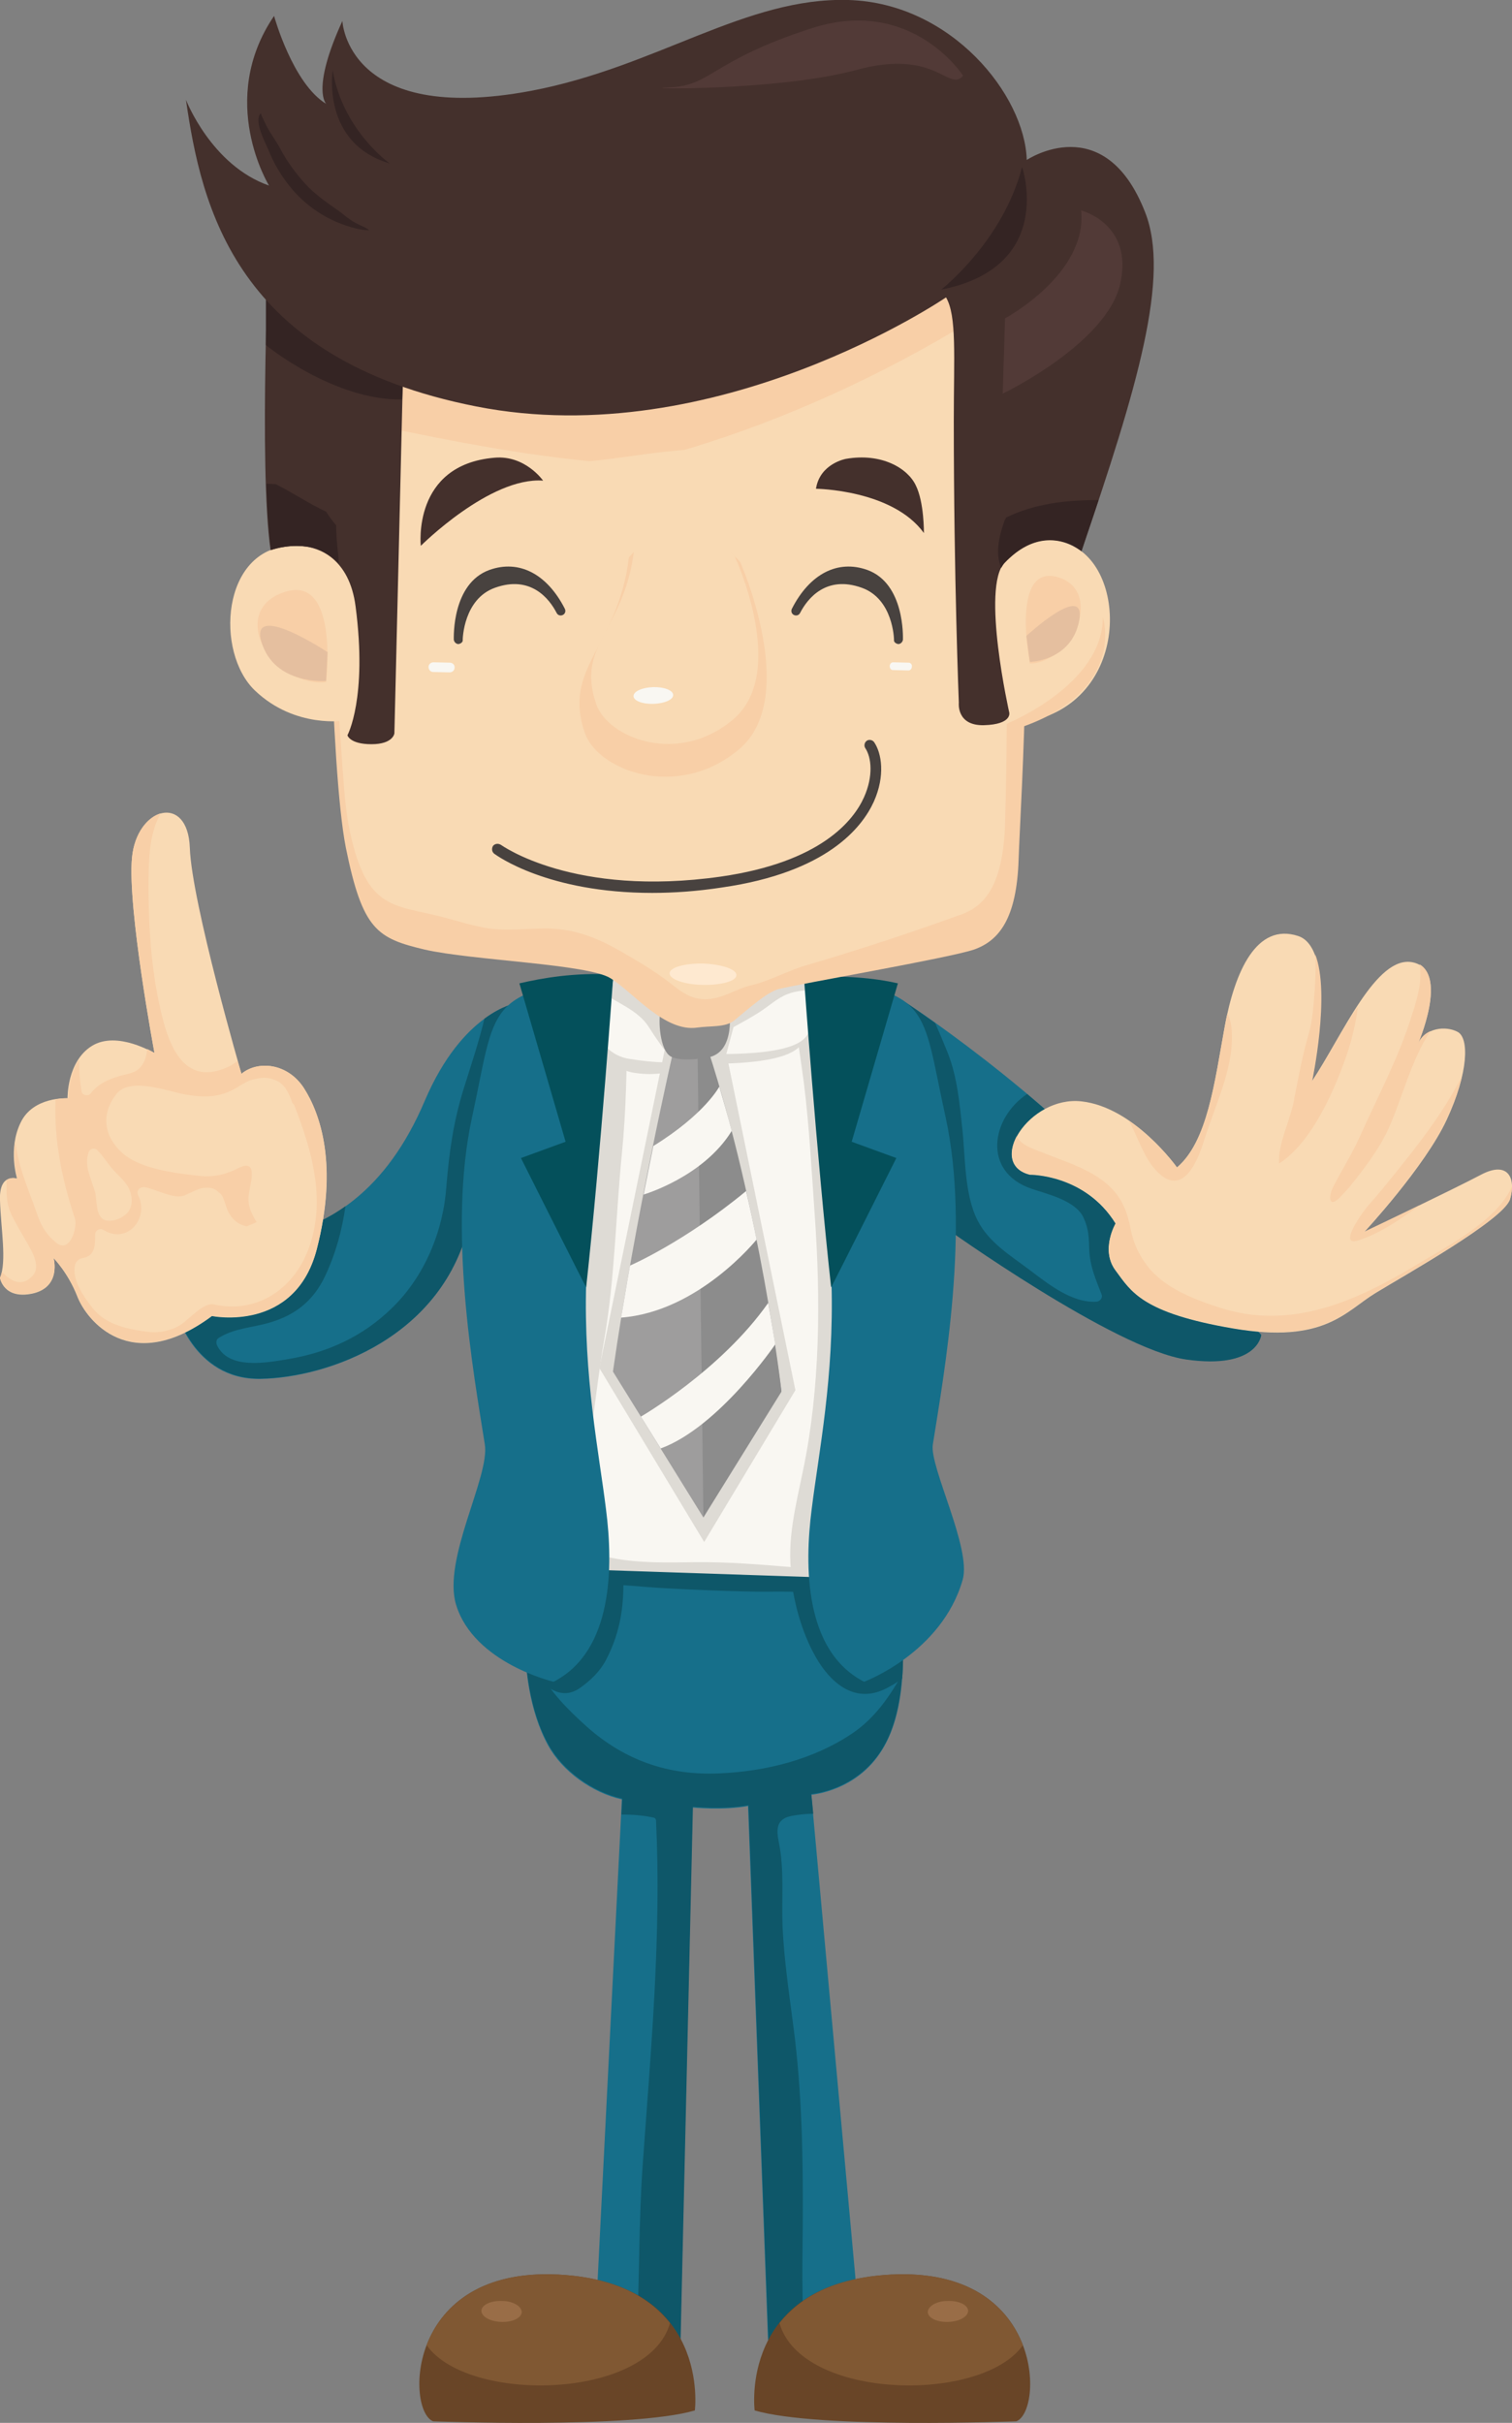 <!-- Generator: Adobe Illustrator 20.1.0, SVG Export Plug-In  -->
<svg version="1.1"
	 xmlns="http://www.w3.org/2000/svg" xmlns:xlink="http://www.w3.org/1999/xlink" xmlns:a="http://ns.adobe.com/AdobeSVGViewerExtensions/3.0/"
	 x="0px" y="0px" width="389.5px" height="624.1px" viewBox="0 0 389.5 624.1" style="enable-background:new 0 0 389.5 624.1;"
	 xml:space="preserve">
<rect x="0" y="0" width="389.5" height="624.1" fill="#808080" stroke="none"/>
<style type="text/css">
	.st0{fill:#166F8A;}
	.st1{fill:#0E5769;}
	.st2{fill:#F9DAB4;}
	.st3{fill:#F8CFA7;}
	.st4{fill:#694527;}
	.st5{fill:#805833;}
	.st6{fill:#996D47;}
	.st7{fill:#F9F7F2;}
	.st8{fill:#DEDBD5;}
	.st9{fill:#9E9D9D;}
	.st10{fill:#8C8C8C;}
	.st11{fill:#04505B;}
	.st12{fill:#44302C;}
	.st13{fill:#342423;}
	.st14{fill:#E5BF9F;}
	.st15{fill:#FEE9D0;}
	.st16{fill:#523A37;}
	.st17{fill:#48423F;}
</style>
<defs>
</defs>
<g id="XMLID_1_">
	<g id="XMLID_137_">
		<path id="XMLID_196_" class="st0" d="M132.8,258.5c0,0-13.6,2.1-23.4,25.1c-9.8,23.1-24.8,32.8-40.8,35.3l-23.5,18.2
			c0,0,4.5,18.4,22,18.1s47.2-10.8,53.8-40.5C127.5,285,132.8,258.5,132.8,258.5z"/>
		<path id="XMLID_195_" class="st1" d="M124.8,262.4c-1.5,6.2-3.5,12.1-5.4,18.2c-2.6,8.4-3.7,16.2-4.4,24.9
			c-0.8,11.6-5.6,23.3-14.1,31.5c-7.5,7.3-16.5,11.4-26.7,13.1c-5.5,0.9-15.3,2.8-18.3-3.6c-0.3-0.7-0.2-1.5,0.5-1.9
			c4-2.5,8.6-2.6,13-3.9c6.6-1.9,11.3-5.6,14.3-11.9c2.8-5.9,4.4-11.9,5.3-18.1c-6.3,4.5-13.2,7-20.3,8.1L45.2,337
			c0,0,4.5,18.4,22,18.1s47.2-10.8,53.8-40.5s11.9-56.2,11.9-56.2S129.4,259,124.8,262.4z"/>
		<path id="XMLID_194_" class="st0" d="M232.4,257.6c0,0,36.1,23.3,61.3,52.4l31.2,33.8c0,0-0.9,8.9-19.3,6.3S243.3,316,243.3,316
			L232.4,257.6z"/>
		<path id="XMLID_193_" class="st1" d="M293.7,310.1c-9-10.4-19.4-20.1-29.1-28.3c-9.2,6.1-11.7,20,1.1,24.4
			c4.1,1.4,11.3,3,13.4,7.4c1.4,3,1.4,5.2,1.5,8.4c0.2,4.3,1.7,7.6,3.2,11.5c0.3,0.9-0.5,1.7-1.3,1.8c-6.4,0.4-12.5-4.6-17.3-8.2
			c-4.9-3.7-10.4-7-13.3-12.6c-3.5-6.7-3.2-16.4-4-23.7c-0.7-6.6-1.3-13.4-3.8-19.7c-1-2.5-2.1-5.1-3.2-7.6
			c-5.2-3.7-8.4-5.8-8.4-5.8l10.8,58.4c0,0,43.9,31.5,62.3,34.1s19.3-6.3,19.3-6.3L293.7,310.1z"/>
		<g id="XMLID_186_">
			<path id="XMLID_192_" class="st2" d="M265.3,302.6c0,0,14.2-0.2,22.1,12.6c0,0-4,6.8,0,12.1c4,5.4,6.8,10.9,30.3,14.9
				s28.9-4.4,36.6-9.1s33.1-18.9,34.7-24.2c1.6-5.4-0.5-10-7.5-6.3s-30,14.7-30,14.7s15.6-16.8,21.2-28.9s5.8-21,2.8-22.6
				s-8.4-1.2-10.3,3.3c0,0,8.4-19.1-1.2-21.2c-9.5-2.1-18.2,18.9-26.1,30.7c0,0,7.2-34-3.5-37.5s-16.3,9.1-18.9,23.3
				c-2.6,14.2-4.4,29.6-12.3,36.3c0,0-11-15.5-24.6-17C265.1,282.2,254,299.8,265.3,302.6z"/>
			<path id="XMLID_191_" class="st3" d="M363.8,261.2c-3.4,11.1-8.9,21.3-13.6,31.8c-2,4.4-4.5,8.3-6.7,12.6
				c-1.3,2.4-1.3,5.8,1.6,2.9c0.9-0.9,1.7-1.8,2.5-2.7c3.7-4.6,7.7-9.8,10.1-15.1c3.3-7.2,5.9-17.9,10.8-25.1
				c-1.4,0.6-2.6,1.7-3.3,3.4c0,0,7.3-16.6,0.5-20.6C366.4,252.5,365.2,257,363.8,261.2z"/>
			<path id="XMLID_190_" class="st3" d="M376.6,277.2c-4,7.9-9.2,15-14.7,21.9c-3.1,3.9-6.2,7.8-9.5,11.5c-0.9,1-8.1,10.7-2.5,8.9
				c5.7-1.8,10.8-5.4,15.9-9.1c-7.4,3.6-14.4,6.9-14.4,6.9s15.6-16.8,21.2-28.9C374.6,284.2,375.9,280.4,376.6,277.2z"/>
			<path id="XMLID_189_" class="st3" d="M364.9,325.8c-15.6,9.4-32.4,17-50.8,11c-6.8-2.2-14.6-5.2-18.9-11.2
				c-2.1-2.9-3.3-5.7-4-9.3c-1.2-6.3-3.7-10.3-9.4-13.7c-4.4-2.6-9-4-13.7-5.9c-1.8-0.7-4.2-1.5-5.5-3c-0.3-0.3-0.5-0.7-0.7-1
				c-2.2,4.2-1.7,8.5,3.4,9.8c0,0,14.2-0.2,22.1,12.6c0,0-4,6.8,0,12.1c4,5.4,6.8,10.9,30.3,14.9c23.5,4,28.9-4.4,36.6-9.1
				s33.1-18.9,34.7-24.2c0.3-1.1,0.5-2.2,0.5-3.2C385.6,314.6,372.3,321.3,364.9,325.8z"/>
			<path id="XMLID_188_" class="st3" d="M290.9,288.9c2.3,4.1,3.7,9.2,7,12.7c6.8,7.2,10.7-2.7,12.3-7.9c2.5-8,6.5-16.2,7.1-24.6
				c0.2-3.2,0-5.8-1.1-8c-0.3,1.1-0.5,2.3-0.7,3.4c-2.6,14.2-4.4,29.6-12.3,36.3c0,0-5-7-12.4-12.1
				C290.9,288.7,290.9,288.8,290.9,288.9z"/>
			<path id="XMLID_187_" class="st3" d="M338,278.6c0,0,4.8-22.6,0.8-32.8c0.4,2.3-0.2,15.4-1.5,19.9c-1.8,6.1-2.9,12.2-4.1,18.4
				c-1,4.8-4,10.6-3.7,15.6c8.5-5.4,14.4-19.2,17.4-27.9c1.4-4.2,2.4-8.3,2.9-12.5C345.5,265.5,341.7,273.1,338,278.6z"/>
		</g>
		<g id="XMLID_180_">
			<path id="XMLID_185_" class="st0" d="M136.4,404c0,0-5,27.8,4.8,45.6c3.6,6.6,11.3,12.2,19,13.9l-7.5,148.6l22.1,9.2l3.6-155.7
				c0,0,7.9,0.8,14.3-0.4l5.7,152.4l16.2-11.2l7-6.1l-12.6-138c0,0,11.6-0.8,18.2-11.5c5.7-9.1,6.9-24.3,3.6-44L136.4,404z"/>
			<path id="XMLID_184_" class="st1" d="M210.9,428.1c4,6.3,10.1,10.7,17.6,6.7c1.4-0.7,2.7-1.5,3.9-2.4c0.6-7.3,0.1-16-1.5-25.7
				l-27.2-0.8C204.6,413.6,206.9,421.7,210.9,428.1z"/>
			<path id="XMLID_183_" class="st1" d="M135.7,429.2c3.3,3.7,8,9.6,13.7,5.6c2.7-1.9,5.2-4.3,6.7-7.2c4-7.6,4.8-15.1,4.4-22.9
				l-24.1-0.7c0,0-2.1,11.9-0.8,25.1C135.6,429.1,135.6,429.2,135.7,429.2z"/>
			<path id="XMLID_182_" class="st1" d="M219.7,446.4c-10,6.8-22.4,9.9-34.4,10.4c-13,0.6-24.3-3.3-34.1-12
				c-4.8-4.3-9.5-9-12.5-14.8c-1.1-1.1-2.3-2.2-3.3-3.4c0.5,7.7,2.1,16,5.9,22.8c3.6,6.6,11.3,12.2,19,13.9l-0.2,4.1
				c2.8,0,5.6,0.2,8.3,0.8c0.4,0.1,0.6,0.4,0.6,0.8c1.4,29.4-1.3,58.8-3.4,88.1c-1.1,14.9-0.8,29.8-1.6,44.7
				c-0.2,4.8-0.5,9.7-0.7,14.5l11.6,4.8l3.6-155.7c0,0,7.9,0.8,14.3-0.4l5.7,152.4l9.7-6.7c-1.9-12.5-1.5-25.3-1.4-38
				c0.1-17-0.2-33.8-2.4-50.6c-1.1-8.5-2.4-17.1-2.8-25.7c-0.3-7.2,0.5-15-1-22c-0.7-3.5-0.5-6,3.6-6.7c1.8-0.3,3.5-0.5,5.3-0.5
				l-0.5-5.1c0,0,11.6-0.8,18.2-11.5c3-4.8,4.7-11.3,5.2-19.3C229.1,437.1,225.3,442.6,219.7,446.4z"/>
			<path id="XMLID_181_" class="st1" d="M136.6,401.8l-0.5,5.8c0,0,14.5-0.2,30.6,1.2c6.2,0.5,24.9,1.3,31.2,1.2
				c11.5-0.2,27.9,1.2,33.3-1.3l-0.5-4.4C230.8,404.2,177.8,394.3,136.6,401.8z"/>
		</g>
		<g id="XMLID_176_">
			<path id="XMLID_179_" class="st4" d="M111.6,623.7c0,0,51,2,67.4-2.8c0,0,4.2-33-35.2-35C104.4,583.9,104.6,621.1,111.6,623.7z"
				/>
			<path id="XMLID_178_" class="st5" d="M172.6,598.4c-5-6.3-13.6-11.7-28.8-12.5c-20.4-1-30.2,8.5-33.9,18.2
				C120.6,619.2,167,618.2,172.6,598.4z"/>
			<path id="XMLID_177_" class="st6" d="M134.4,595.6c-0.1,1.5-2.4,2.6-5.3,2.5c-2.9-0.1-5.1-1.4-5.1-2.9c0.1-1.5,2.4-2.6,5.3-2.5
				C132.2,592.7,134.4,594.1,134.4,595.6z"/>
		</g>
		<g id="XMLID_172_">
			<path id="XMLID_175_" class="st4" d="M261.8,623.7c0,0-51,2-67.4-2.8c0,0-4.2-33,35.2-35S268.8,621.1,261.8,623.7z"/>
			<path id="XMLID_174_" class="st5" d="M200.8,598.4c5-6.3,13.6-11.7,28.8-12.5c20.4-1,30.2,8.5,33.9,18.2
				C252.8,619.2,206.4,618.2,200.8,598.4z"/>
			<path id="XMLID_173_" class="st6" d="M239,595.6c0.1,1.5,2.4,2.6,5.3,2.5c2.9-0.1,5.1-1.4,5.1-2.9c-0.1-1.5-2.4-2.6-5.3-2.5
				C241.2,592.7,239,594.1,239,595.6z"/>
		</g>
		<g id="XMLID_169_">
			<g id="XMLID_170_">
				<path id="XMLID_171_" class="st7" d="M141.4,267c0,0,16.2-6.7,72.9-3.2c0,0,11.7,1.2,13.6,9.7c1.1,4.9-2.4,48.6,5.9,89.6
					c5.2,25.7-7.2,41.7-7.2,41.7l-90.2-1c0,0-8.7-67.5-6.3-108.3C131.1,279.3,137,266.9,141.4,267z"/>
			</g>
		</g>
		<g id="XMLID_165_">
			<g id="XMLID_166_">
				<path id="XMLID_168_" class="st8" d="M207.1,279.1c1.4,11.3,2,22.8,2.8,34.2c1.5,21.4,1.4,44.2-3,65.3c-2,9.7-4.2,18.1-3,27.3
					l27,0.9c0,0,8.1-17.9,2.9-43.6c-8.3-41-4.8-84.7-5.9-89.6c-1.9-8.5-13.6-9.7-13.6-9.7c-3.3-0.2-6.4-0.4-9.4-0.5
					C205.6,268.6,206.4,273.8,207.1,279.1z"/>
				<path id="XMLID_167_" class="st8" d="M139,403.9c3-4.2,5.4-8.7,7.4-13.5c6.2-14.6,6.5-29.7,9.2-45c2.8-15.9,3-32.2,4.6-48.2
					c1.1-11.1,1.3-22.2,1.3-33.4c-14.9,1.2-20.2,3.4-20.2,3.4c-4.3-0.2-10.3,12.2-11.2,28.4c-2.4,40.9,6.3,108.3,6.3,108.3H139z"/>
			</g>
		</g>
		<g id="XMLID_162_">
			<g id="XMLID_163_">
				<path id="XMLID_164_" class="st8" d="M204.2,403.7c-8.4-0.7-16.7-1.4-25.1-1.3c-7.1,0.1-14.5,0.3-21.5-1.1
					c-13.8-2.9-18.3-11.8-19.1-25.3c-1.1-18.2-1.8-36.4-2.9-54.5c-0.5-7.6,0.1-17-3.9-23.8c-0.5-0.8-1-1.5-1.5-2.1
					c-2.4,40.9,6.3,108.2,6.3,108.2l92.3,3.1c0,0,0.3-0.7,0.8-2C220.3,405.1,213.3,404.4,204.2,403.7z"/>
			</g>
		</g>
		<g id="XMLID_155_">
			<path id="XMLID_161_" class="st8" d="M156.8,252c0,0-2.4,15.1-1.5,17.9c0.9,2.9,3.8,5.7,7.8,6.4c9.8,1.6,13.7-2.5,13.7-2.5
				l0.6-5.2L156.8,252z"/>
			<path id="XMLID_160_" class="st7" d="M155.6,248.4c0,0-2.4,15.1-1.5,17.9c0.9,2.9,3.8,5.7,7.7,6.4c9.8,1.6,12.9,0.7,12.9,0.7
				l2.3-10.1L155.6,248.4z"/>
			<path id="XMLID_159_" class="st8" d="M167.1,264.5c2.1,3.3,4.2,6.3,6.5,9c0.7-0.1,1-0.2,1-0.2l2.3-10.1l-21.4-14.8
				c0,0-0.5,3.2-1,6.8C158.7,258.3,164.3,260.1,167.1,264.5z"/>
			<path id="XMLID_158_" class="st8" d="M209.1,254.7c0,0-1.3,12.4-2.2,13.7c-0.9,1.3-2.9,5.4-22.3,5.6l3.7-15.2L209.1,254.7z"/>
			<path id="XMLID_157_" class="st7" d="M210.6,252.2c0,0-1.3,12.4-2.2,13.7c-0.9,1.3-1.9,5.4-21.3,5.6l4.1-15.3L210.6,252.2z"/>
			<path id="XMLID_156_" class="st8" d="M195.5,260.8c2.4-1.5,4.7-3.7,7.3-4.7c2.5-1,4.9-1,7.5-1.1c0.2-1.6,0.3-2.7,0.3-2.7
				l-19.4,3.9l-2.3,8.4C191.1,263.4,193.3,262.2,195.5,260.8z"/>
		</g>
		<g id="XMLID_147_">
			<polygon id="XMLID_154_" class="st8" points="171.3,270.1 154.4,352.4 181.4,397.2 204.9,358.1 186.9,270.3 			"/>
			<path id="XMLID_153_" class="st9" d="M173.5,270.5c0,0-9.9,42.9-15.6,82.8l23.3,37.6l20.1-32.4c0,0-5.6-46.8-19.1-88H173.5z"/>
			<path id="XMLID_152_" class="st10" d="M182.4,270.4h-1.6l-1.1,0.6l1.5,119.8l20.1-32.4C201.4,358.5,195.8,311.6,182.4,270.4z"/>
			<path id="XMLID_151_" class="st7" d="M185.3,279.9L185.3,279.9c0,0-3.7,7.1-17,15.3c-0.8,3.9-1.6,8-2.5,12.5l0,0
				c0,0,15.4-4.5,22.7-16.4C187.5,287.5,186.4,283.7,185.3,279.9z"/>
			<path id="XMLID_150_" class="st7" d="M194.9,319.3L194.9,319.3c-0.8-4-1.7-8.2-2.7-12.5l0,0c-16,13.2-29.9,19.2-29.9,19.2l0,0
				c-0.8,4.4-1.5,8.9-2.3,13.4C180,337.9,194.9,319.3,194.9,319.3z"/>
			<path id="XMLID_149_" class="st7" d="M170.2,373.1c15-5.5,29.5-26.8,29.5-26.8l0,0c-0.5-3.1-1.1-6.7-1.8-10.7l0,0
				c-12.2,17.4-32.8,29.3-32.8,29.3L170.2,373.1z"/>
			<path id="XMLID_148_" class="st10" d="M170.2,260.3c-0.7,2.1-0.3,10.4,2.7,11.9c1.8,0.9,5.3,0.9,9.4,0.2
				c7.5-1.3,5.5-12.8,5.5-12.8L170.2,260.3z"/>
		</g>
		<g id="XMLID_144_">
			<path id="XMLID_146_" class="st0" d="M207.2,251.5c0,0,6.3,54.7,7,79c0.7,24.2-3.3,43.6-5.1,58.2c-1.9,14.7-1.9,36.6,13.5,44.5
				c0,0,20-7.4,25.4-26.3c2.3-8.1-8.6-29.1-7.7-34.8c3-18.9,9.6-55.4,3.3-84.3C237.2,258.9,240.5,255.4,207.2,251.5z"/>
			<path id="XMLID_145_" class="st11" d="M219.4,294.1l11.5,4.2c0,0-16.3,32.5-16.8,33.3c-3.8-34.8-7-79.9-7-79.9
				c10.3-0.5,18.1,0.2,24.2,1.6L219.4,294.1z"/>
		</g>
		<g id="XMLID_141_">
			<path id="XMLID_143_" class="st0" d="M158,251.5c0,0-6.3,54.7-7,79c-0.7,24.2,3.3,43.6,5.1,58.2c1.9,14.7,1.9,36.6-13.5,44.5
				c0,0-20.5-4.8-25.1-19.8c-3.6-11.7,8.7-33,7.4-41.3c-3-18.9-9.6-55.4-3.3-84.3C127.9,258.9,124.7,255.4,158,251.5z"/>
			<path id="XMLID_142_" class="st11" d="M145.7,294.1l-11.5,4.2c0,0,16.3,32.5,16.8,33.3c3.8-34.8,7-80.6,7-80.6
				c-10.3-0.5-18.1,0.9-24.2,2.3L145.7,294.1z"/>
		</g>
		<g id="XMLID_138_">
			<path id="XMLID_140_" class="st2" d="M13.8,324.1c0,0,3.7,3.7,6.1,9.8c2.3,6.1,13.7,20.7,34.7,5.1c0,0,21.4,4.4,27-17.2
				c5.6-21.7,0.9-34.9-3.3-41.5c-4.2-6.5-11.9-7.2-16.1-3.7c0,0-12.8-44-13.3-58.2S35.2,207.9,34,221c-1.2,13,5.8,50.3,5.8,50.3
				s-9.6-5.9-16.1-1.9s-6.3,13.5-6.3,13.5s-8.9-0.5-12.1,6.3C2,296,4.4,303.6,4.4,303.6s-4.7-1.6-4.4,5.6c0.2,7.2,1.8,15.6,0,20
				c0,0,0.9,5.6,8.4,4C15.9,331.5,13.8,324.1,13.8,324.1z"/>
			<path id="XMLID_139_" class="st3" d="M78.3,280.3c-4.2-6.5-11.9-7.2-16.1-3.7c0,0-0.4-1.2-1-3.3c-0.8,0.6-1.7,1.2-2.6,1.6
				c-10.1,4.5-14.3-3.6-16.5-11.8c-3.3-12.3-4-25.8-3.8-38.6c0.1-5.2,0.6-10.6,3.1-15c-3.4,1-6.8,5.1-7.4,11.4
				c-1.2,13,5.8,50.3,5.8,50.3s-0.7-0.4-1.9-1c-0.1,1.8-0.6,3.5-1.9,4.9c-1.3,1.4-3.7,1.6-5.3,2.1c-3,0.9-5.4,2-7.4,4.5
				c-0.6,0.8-2.2,0.4-2.3-0.6c-0.4-2.6-0.7-5.5-0.6-8.3c-2.9,4.4-2.8,10.1-2.8,10.1s-1.4-0.1-3.3,0.3c-0.4,10.6,1.6,20.4,5,30.7
				c0.7,2.1-1.2,9-4.7,6.3c-2.3-1.8-3.8-4-4.8-6.8c-1.6-4.7-3.7-9.5-4.9-14.3c-0.4-1.6-0.7-3.2-1-4.9c-0.7,5,0.6,9.4,0.6,9.4
				s-1.6-0.5-2.8,0.4c-0.1,3.2-0.1,6.4,1.5,9.4c1.2,2.3,2.4,4.4,3.7,6.6c1.2,2.1,3.7,6.1,1.6,8.5c-2.7,3.1-5.6,1.7-8-0.9
				c-0.1,0.5-0.3,1.1-0.5,1.5c0,0,0.9,5.6,8.4,4s5.4-9.1,5.4-9.1s3.7,3.7,6.1,9.8c2.3,6.1,13.7,20.7,34.7,5.1c0,0,21.4,4.4,27-17.2
				C87.1,300.1,82.5,286.8,78.3,280.3z M22.8,296.9c0.3-1,1.5-1.4,2.3-0.6c1.4,1.4,2.4,3.1,3.7,4.6c1.5,1.8,3.3,3.1,4.4,5.2
				c0.9,1.9,1.1,4.4-0.2,6.1c-1.2,1.5-4,2.7-5.9,2.1c-2.5-0.8-2.1-5.1-2.6-7.2C23.6,303.8,21.6,300.4,22.8,296.9z M79,322.9
				c-4.1,9.7-13.4,15.5-23.9,13.1c-2.7-0.6-6.5,4-8.8,5.4c-2.1,1.3-5.3,2-7.8,1.7c-5.2-0.6-11.1-1.7-14.6-6.1
				c-2.2-2.8-5.6-7.5-4.5-11.4c0.2-0.7,1.1-1.4,1.7-1.5c3.5-0.5,3.4-3.4,3.4-6.1c0-1,1.2-1.8,2.1-1.2c6.3,3.9,11.9-3.1,9-8.9
				c-0.6-1.2,0.4-2.2,1.6-2.1c2.8,0.4,7.7,3.3,10.4,2.1c0.4-0.2,3.4-1.6,4.2-1.8c2.2-0.4,3.3-0.2,4.9,1.3c0.9,0.8,1.3,2.7,1.7,3.8
				c1,2.6,2.7,4.2,5.2,4.7c0.8-0.4,1.7-0.7,2.5-1.1c-1.2-2-2.2-3.9-2.1-6.3c0.1-2.7,3.1-10.5-2.6-7.6c-3.1,1.6-6.4,2.4-10,2
				c-6.1-0.7-15.4-1.7-20.1-6.1c-4.6-4.3-5.3-9.9-1.3-15c3.5-4.5,13.5-0.6,17.6,0.1c5,0.9,9,0.9,13.5-1.8c1.1-0.7,2.4-1.5,3.6-1.9
				c2.5-0.7,4.2-0.9,6.6,0.2c2,0.9,3.2,3.2,4,5.7c0.2,0.2,0.4,0.3,0.5,0.6C80.6,296.9,84.3,310.3,79,322.9z"/>
		</g>
	</g>
	<g id="XMLID_2_">
		<path id="XMLID_136_" class="st3" d="M84.5,128.9c0,0,0.4,68.2,4.6,89.5c4.3,21.2,8.1,23.3,20.3,26.2c12.2,2.8,42.1,3.7,47.9,7.4
			c5.8,3.6,13.9,13.9,22.3,12.7c3.4-0.5,7.2,0,9.5-1.8c3.3-2.7,8.4-7.3,11.4-8.1c4.9-1.3,43.9-8,50.4-10.2c6.5-2.3,11-8,11.5-23.2
			s4.8-76.9-1.7-106.6c-6.5-29.7-10.6-54.3-29.4-65.7C225.6,43.3,83.9,3.7,84.5,128.9z"/>
		<path id="XMLID_135_" class="st2" d="M258.6,186.5c31.2-0.5,33-36.8,18.8-45.3s-24.1,9.5-24.1,9.5L258.6,186.5z"/>
		<path id="XMLID_134_" class="st2" d="M89,185.6c0,0-12.9,2.2-23.3-7.7c-10.4-9.9-8.6-36.5,9.1-37.3c17.8-0.9,16.9,19,16.9,19
			L89,185.6z"/>
		<path id="XMLID_133_" class="st2" d="M88.5,120.2c0,0-2.8,40.1-0.9,68.4c0.6,8.6,1.2,19,2.2,23.9c4.1,21.2,10.8,20.5,22.5,23.3
			c4.2,1,8.4,2.4,12.6,3.2c5.7,1,11.5,0,17.2,0.2c6.3,0.3,11.7,2.4,17.2,5.5c4,2.3,8,4.6,11.7,7.3c3.5,2.5,6,5.3,10.5,5.4
			c4.6,0,7.8-2.6,12-3.6c5.1-1.2,9.6-3.9,14.7-5.3c20.8-6.1,37.3-12.2,39.6-13c6.2-2.3,10.6-8,11.1-23.2s1.8-77-4.4-106.7
			c-6.2-29.6-7.2-54.2-25.2-65.6C223.9,34.5,88.1-5,88.5,120.2z"/>
		<path id="XMLID_132_" class="st3" d="M176.3,115.9c25.9-7.7,51.2-19.4,73.9-33.3c-3.6-19.1-7.7-34.3-20.8-42.6
			C224.1,34.6,97.3-2.4,89,107.9c20.8,4.4,41.6,8.8,62.8,10.9C159.7,118.1,167.9,116.5,176.3,115.9z"/>
		<g id="XMLID_126_">
			<path id="XMLID_131_" class="st12" d="M69.4,60.2c0,0-2.8,59.8,0.3,81.5c0,0,3.7-1.4,8.3-1c4.1,0.3,12,3.1,13.6,15.5
				c3.1,23.7-2.1,33.2-2.1,33.2s0.6,2.3,6.2,2.3c5.6,0,5.9-2.8,5.9-2.8L104.4,72L69.4,60.2z"/>
			<path id="XMLID_130_" class="st13" d="M87.3,145.2c-0.2-3.2-0.7-6.2-0.7-9.9c-1-1.1-1.8-2.3-2.6-3.5c-4.5-2.1-8.6-4.9-13-7.1
				c-0.8,0-1.6-0.1-2.4-0.1c0.2,6.7,0.6,12.7,1.2,17.1c0,0,3.7-1.4,8.3-1C80.5,140.8,84.3,141.9,87.3,145.2z"/>
			<path id="XMLID_129_" class="st13" d="M68.5,71.2v17.7c0,0,17.4,14.3,35.1,14l0.5-15.2L68.5,71.2z"/>
			<path id="XMLID_128_" class="st12" d="M88.2,5.4c0,0,1.1,26.9,48.6,18c32.3-6.1,55.3-24.2,81.8-23.4
				c26.5,0.8,45.4,24.5,45.9,41.2c0,0,20-13.4,30.5,13.5c6.5,16.6-2,45.1-16.4,87.2c0,0-0.9-0.7-2.2-1.4c-3.3-1.7-10.2-3.4-17.6,4.4
				c-6.1,6.4,1.2,38.7,1.2,38.7s0.7,3-6.5,3.2c-7.2,0.2-6.5-5.8-6.5-5.8s-1.3-32.3-1.3-72.6c0-16.8,0.8-27-2-31.8
				c0,0-59,40.3-121,28.1s-70.8-51.3-74.8-79c0,0,6.5,16.9,21.4,22.1c0,0-13.5-21.9,1.3-43.7c0,0,4.8,17.5,13.5,22.7
				C84.1,26.9,80,23.3,88.2,5.4z"/>
			<path id="XMLID_127_" class="st13" d="M283,128.8c-8.6,0-16.6,1-23.8,4.5c-0.1,0.3-0.3,0.5-0.4,0.7c-1.2,3.5-2.6,8.1-0.9,12.3
				l0,0c0.3-0.5,0.6-1,0.9-1.3c7.4-7.8,14.2-6.1,17.6-4.4c1.3,0.7,2.2,1.4,2.2,1.4C280.1,137.4,281.6,133.1,283,128.8L283,128.8z"/>
		</g>
		<path id="XMLID_125_" class="st12" d="M139.9,123.8c0,0-4.6-6.6-12.5-5.9c-21.3,1.8-19,22.7-19,22.7S126.2,122.8,139.9,123.8z"/>
		<path id="XMLID_124_" class="st12" d="M217.9,118.2c0,0-6.7,1.2-7.7,7.7c0,0,19.7,0.2,27.8,11.4c0,0,0.1-7.9-2.1-12.3
			C233.8,120.6,227.1,116.6,217.9,118.2z"/>
		<g id="XMLID_121_">
			<path id="XMLID_123_" class="st3" d="M265.3,170.9c0,0-5.1-25.9,7.3-22.2c7.6,2.3,6.9,11,2.7,16.5
				C272.7,168.7,268.4,171,265.3,170.9z"/>
			<path id="XMLID_122_" class="st14" d="M265.3,170.5l-0.9-6.7c0,0,15.5-14.3,13.6-3.9C276,170.3,265.3,170.5,265.3,170.5z"/>
		</g>
		<g id="XMLID_118_">
			<path id="XMLID_120_" class="st3" d="M84,175.7c0,0,3.5-28.6-11.3-23c-9.1,3.4-7.3,12.8-1.6,18.2C74.7,174.3,80.2,176.3,84,175.7
				z"/>
			<path id="XMLID_119_" class="st14" d="M84,175.4l0.4-7.4c0,0-20.4-13.5-17-2.5C70.8,176.5,84,175.4,84,175.4z"/>
		</g>
		<path id="XMLID_117_" class="st15" d="M189.7,251.2c0,1.5-3.9,2.6-8.7,2.5s-8.6-1.5-8.5-3c0-1.5,3.9-2.6,8.7-2.5
			C186,248.4,189.8,249.7,189.7,251.2z"/>
		<path id="XMLID_116_" class="st3" d="M262.6,187.5l-3.2-1.1c0,0,24.8-10,24.7-27.5C284.1,159,290.3,178.1,262.6,187.5z"/>
		<path id="XMLID_58_" class="st13" d="M66.7,30c-0.7,2.3,1.6,6.7,2.4,8.5c1.3,3.3,3.1,6.4,5.3,9.2c4.3,5.5,10.3,9.4,17.1,11.1
			c1.2,0.3,2.3,0.5,3.6,0.5c-0.9-0.8-2.6-1.3-3.7-2c-1.5-0.8-2.6-1.8-3.9-2.8c-3.1-2.2-6.4-4.4-8.9-7.2c-2.4-2.6-4.7-5.8-6.3-8.8
			c-1.3-2.5-3-4.5-4.2-7.2c-0.3-0.7-0.7-1.3-0.9-2.1C66.9,29.4,66.8,29.7,66.7,30z"/>
		<path id="XMLID_57_" class="st13" d="M85.7,18.1c0,0-3,18.8,14.7,24C100.4,42.1,88.3,33.6,85.7,18.1z"/>
		<path id="XMLID_56_" class="st13" d="M263.3,43c0,0,8.8,25.7-20.8,31.6C242.5,74.5,258.3,62.3,263.3,43z"/>
		<path id="XMLID_14_" class="st16" d="M248.1,19.5c0,0-13.2-20.6-39.1-12.2c-25.9,8.4-25.7,14.8-36.5,15.2
			c-10.8,0.4,27.6,1.1,48.2-4.5C241.2,12.4,244.4,23.9,248.1,19.5z"/>
		<path id="XMLID_13_" class="st16" d="M258.9,82c0,0,21.3-11.4,19.6-27.8c0,0,13.5,3.4,10.1,18.8c-3.4,15.5-30.3,28.4-30.3,28.4
			L258.9,82z"/>
		<path id="XMLID_12_" class="st7" d="M117.1,172c0,0.7-0.6,1.2-1.3,1.2l-4.2-0.1c-0.7,0-1.2-0.6-1.2-1.3l0,0c0-0.7,0.6-1.2,1.3-1.2
			l4.2,0.1C116.6,170.7,117.2,171.3,117.1,172L117.1,172z"/>
		<path id="XMLID_11_" class="st7" d="M234.9,171.7c0,0.6-0.4,1-0.9,1l-4-0.1c-0.5,0-0.8-0.5-0.8-1l0,0c0-0.6,0.4-1,0.9-1l4,0.1
			C234.6,170.7,235,171.2,234.9,171.7L234.9,171.7z"/>
		<g id="XMLID_6_">
			<g id="XMLID_8_">
				<path id="XMLID_10_" class="st3" d="M190.7,144.8c0,0,15.5,34.9-0.3,48.2c-15.8,13.3-36.3,5.5-39.7-4.1
					c-6-16.9,8.5-22.2,11.3-45.3c0,0,4.4-6.1,13.5-6.2C184.6,137.3,190.7,144.8,190.7,144.8z"/>
				<path id="XMLID_9_" class="st2" d="M189.3,143.4c0,0,13.8,29.6-0.3,41.8c-14.1,12.1-32.3,5-35.4-3.8
					c-5.4-15.5,7.4-18.9,9.8-40.2c0,0,4.2-4.5,12.2-4.7C183.8,136.4,189.3,143.4,189.3,143.4z"/>
			</g>
			<path id="XMLID_7_" class="st7" d="M163.2,179.3c0,1.2,2.3,2.1,5.2,2c2.8-0.1,5.1-1.1,5-2.3c0-1.2-2.4-2.1-5.2-2
				C165.4,177.1,163.2,178.1,163.2,179.3z"/>
		</g>
		<path id="XMLID_5_" class="st17" d="M118.1,165.9c-0.6,0-1.1-0.5-1.2-1.1c0-0.6-0.5-14.5,9.2-18c7.6-2.7,14.8,1,19.4,10
			c0.3,0.6,0.1,1.3-0.5,1.6c-0.6,0.3-1.3,0.1-1.6-0.5c-1.9-3.7-6.7-9.8-15.9-6.5c-8.1,2.9-8.3,13.2-8.3,13.4
			C119.3,165.3,118.8,165.8,118.1,165.9L118.1,165.9z"/>
		<path id="XMLID_4_" class="st17" d="M231.4,165.9c0.6,0,1.1-0.5,1.2-1.1c0-0.6,0.5-14.5-9.2-18c-7.6-2.7-14.8,1-19.4,10
			c-0.3,0.6-0.1,1.3,0.5,1.6c0.6,0.3,1.3,0.1,1.6-0.5c1.9-3.7,6.7-9.8,15.9-6.5c8.1,2.9,8.3,13.2,8.3,13.4
			C230.2,165.3,230.7,165.8,231.4,165.9L231.4,165.9z"/>
		<path id="XMLID_3_" class="st17" d="M168,230c-26.9,0-40-9.6-40.7-10.1c-0.6-0.5-0.7-1.3-0.3-2c0.5-0.6,1.3-0.7,2-0.3
			c0.2,0.1,18.7,13.6,56.7,8.2c25.7-3.7,34.2-14.4,36.9-20.5c2.4-5.4,1.9-10.2,0.3-12.6c-0.4-0.6-0.2-1.5,0.4-1.9
			c0.6-0.4,1.5-0.2,1.9,0.4c1.9,2.8,2.9,8.6-0.1,15.3c-3,6.6-12,18.2-39.1,22.1C179.5,229.6,173.5,230,168,230z"/>
	</g>
</g>
</svg>
